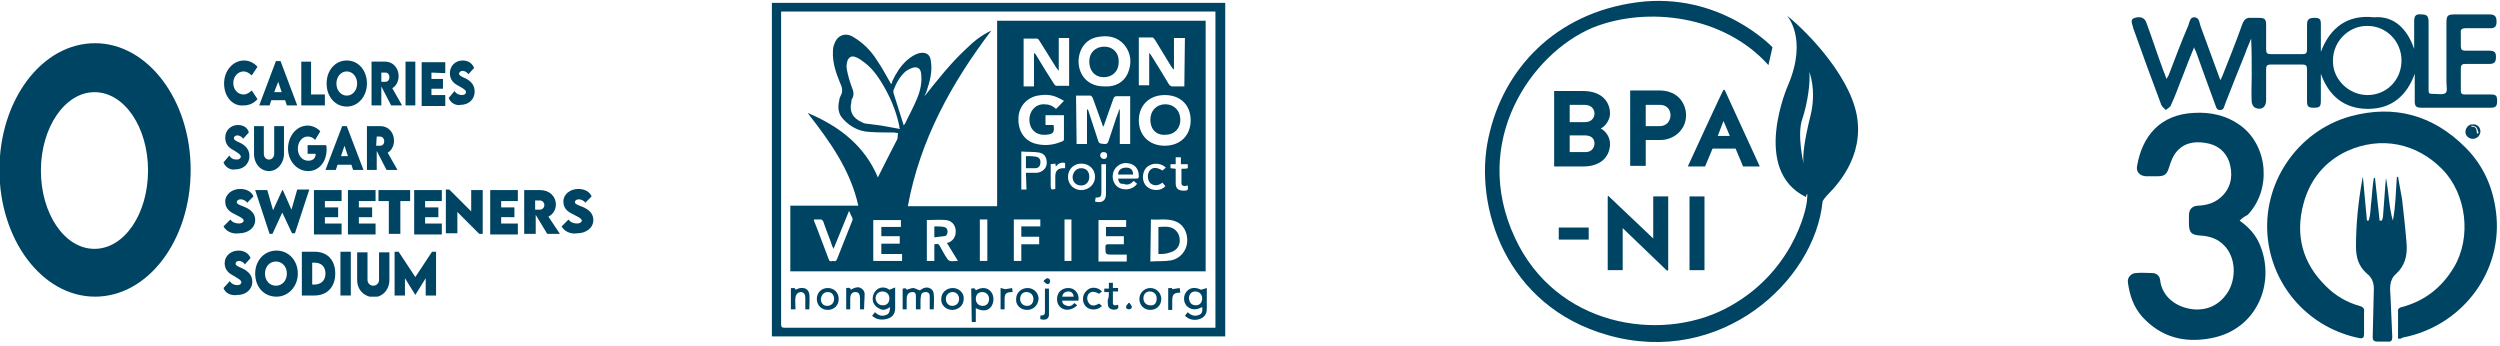 <?xml version="1.0" encoding="utf-8"?>
<!-- Generator: Adobe Illustrator 28.1.0, SVG Export Plug-In . SVG Version: 6.00 Build 0)  -->
<svg version="1.1" id="Layer_1" xmlns="http://www.w3.org/2000/svg" xmlns:xlink="http://www.w3.org/1999/xlink" x="0px" y="0px"
	 viewBox="0 0 434 60" style="enable-background:new 0 0 434 60;" xml:space="preserve">
<style type="text/css">
	.st0{clip-path:url(#SVGID_00000152971182691077720520000008189402126573738428_);}
	.st1{fill:#004464;}
	.st2{clip-path:url(#SVGID_00000019663917024483001470000005381643726592984244_);}
	.st3{clip-path:url(#SVGID_00000161592782827686759220000012493101521161035140_);}
	.st4{clip-path:url(#SVGID_00000165202144526265288630000006083498767035296672_);}
	.st5{clip-path:url(#SVGID_00000080204963013689385370000013558615153672392628_);}
	.st6{clip-path:url(#SVGID_00000132788848153237511130000011821120491598407559_);}
	.st7{clip-path:url(#SVGID_00000015342206103635625670000001744239436170899127_);}
	.st8{clip-path:url(#SVGID_00000067945698006979428430000008732084907182297271_);}
	.st9{clip-path:url(#SVGID_00000121246220923666486120000005319230455417783741_);}
	.st10{clip-path:url(#SVGID_00000131354614900548056960000001764782480053117090_);}
	.st11{clip-path:url(#SVGID_00000109016085520494147070000002041024422475574662_);}
	.st12{clip-path:url(#SVGID_00000035497374873019371180000017403156857989247677_);}
	.st13{clip-path:url(#SVGID_00000111182746833067061890000000027155477327136936_);}
	.st14{clip-path:url(#SVGID_00000070098781522736896770000004933876158405285015_);}
	.st15{clip-path:url(#SVGID_00000065767305714996532830000007786616171237432974_);}
	.st16{clip-path:url(#SVGID_00000150815339416079767310000008362440391542723755_);}
	.st17{clip-path:url(#SVGID_00000116921355436940738860000013006707141501190529_);}
	.st18{clip-path:url(#SVGID_00000067918776925144154580000005415463952167718793_);}
	.st19{clip-path:url(#SVGID_00000113319568975434624310000016604452572615207357_);}
	.st20{clip-path:url(#SVGID_00000110464428292291710880000017662772939209016222_);}
	.st21{clip-path:url(#SVGID_00000068667712917223249660000016724147629193589931_);}
	.st22{clip-path:url(#SVGID_00000017516838376809233520000004439520409859117973_);}
	.st23{clip-path:url(#SVGID_00000183240107631846353250000009101417129703893932_);}
	.st24{clip-path:url(#SVGID_00000148649975944460364560000014296864367102903190_);}
	.st25{clip-path:url(#SVGID_00000005226922139173317320000010131642400854816446_);}
	.st26{clip-path:url(#SVGID_00000078751739580527655070000003951104693124985985_);}
	.st27{clip-path:url(#SVGID_00000039106925016695310650000017986706348415027095_);}
	.st28{clip-path:url(#SVGID_00000135650006811457704600000012874143440087963536_);}
	.st29{clip-path:url(#SVGID_00000115514057197718756800000015582634078868267661_);}
	.st30{clip-path:url(#SVGID_00000013893303284143377020000014164109578042288024_);}
	.st31{clip-path:url(#SVGID_00000111170270962662260080000016260148543180049309_);}
	.st32{clip-path:url(#SVGID_00000116194096555887391360000001081818388841490354_);}
	.st33{clip-path:url(#SVGID_00000083801696735991685560000011576069239775076997_);}
	.st34{clip-path:url(#SVGID_00000132051105419069262880000007611757727748483976_);}
	.st35{clip-path:url(#SVGID_00000146489555025216177840000007521856962936236168_);}
	.st36{clip-path:url(#SVGID_00000080208152046323244850000014174930484234213803_);}
	.st37{clip-path:url(#SVGID_00000003824422014870460960000018308841962293630876_);}
	.st38{clip-path:url(#SVGID_00000092442217711119944880000006571713689457629357_);}
	.st39{clip-path:url(#SVGID_00000000217966789901294650000016202358129074089888_);}
	.st40{clip-path:url(#SVGID_00000077292736955141056700000015895658295934399383_);}
	.st41{clip-path:url(#SVGID_00000074415216448086841250000014624422319848458629_);}
	.st42{clip-path:url(#SVGID_00000116931455094815414320000010639912169005120662_);}
	.st43{clip-path:url(#SVGID_00000183224706814127762490000018386023179483065787_);}
	.st44{clip-path:url(#SVGID_00000135658555227089463980000005632293857465557424_);}
	.st45{clip-path:url(#SVGID_00000010300528767794200160000011912000347777350837_);}
	.st46{clip-path:url(#SVGID_00000033368032710556676260000006809161279859336857_);}
	.st47{clip-path:url(#SVGID_00000137129147032457963720000000765038776257777851_);}
	.st48{clip-path:url(#SVGID_00000143579583422378822520000018312166778533981860_);}
	.st49{clip-path:url(#SVGID_00000072265920539141907490000011605284317101248182_);}
	.st50{clip-path:url(#SVGID_00000043436590540212272340000002056361664128287126_);}
	.st51{clip-path:url(#SVGID_00000119817458300384366240000005243294454315532960_);}
	.st52{clip-path:url(#SVGID_00000097484191002822291280000008867105292166197437_);}
	.st53{clip-path:url(#SVGID_00000114758070530847096720000014513009317421987221_);}
	.st54{clip-path:url(#SVGID_00000122709549215881159570000005102223060963181484_);}
	.st55{clip-path:url(#SVGID_00000096040152382146714400000017055686596697561999_);}
	.st56{clip-path:url(#SVGID_00000065039737532151394970000016706534436440721583_);}
	.st57{clip-path:url(#SVGID_00000074422135335360791690000002726891404409243837_);}
	.st58{clip-path:url(#SVGID_00000085956079258902495580000012386862182686723261_);}
	.st59{clip-path:url(#SVGID_00000043433003785678614930000014193028006489549757_);}
	.st60{clip-path:url(#SVGID_00000083054901818519562600000005856384474535599515_);}
	.st61{clip-path:url(#SVGID_00000129885616776217162920000010618793394321858441_);}
	.st62{clip-path:url(#SVGID_00000126285130160342653170000014045428706139857570_);}
	.st63{fill-rule:evenodd;clip-rule:evenodd;fill:#004464;}
</style>
<g>
	<g>
		<g>
			<g>
				<defs>
					<rect id="SVGID_1_" x="134" y="0.5" width="78.7" height="57.9"/>
				</defs>
				<clipPath id="SVGID_00000044860589021390239310000008755735410402154116_">
					<use xlink:href="#SVGID_1_"  style="overflow:visible;"/>
				</clipPath>
				<g style="clip-path:url(#SVGID_00000044860589021390239310000008755735410402154116_);">
					<path class="st1" d="M211,2v54.9c-0.2,0-0.3,0-0.5,0c-24.8,0-49.5,0-74.3,0c-0.4,0-0.6-0.1-0.6-0.6c0-17.9,0-35.9,0-53.8V2H211
						z M212.7,0.5H134v57.9h78.7V0.5z"/>
				</g>
			</g>
		</g>
		<g>
			<g>
				<defs>
					<rect id="SVGID_00000103954131289068158610000008405719987033324461_" x="134" y="0.5" width="78.7" height="57.9"/>
				</defs>
				<clipPath id="SVGID_00000043456559038908694920000015107057538508029581_">
					<use xlink:href="#SVGID_00000103954131289068158610000008405719987033324461_"  style="overflow:visible;"/>
				</clipPath>
				<g style="clip-path:url(#SVGID_00000043456559038908694920000015107057538508029581_);">
					<path class="st1" d="M182.4,28.5v3.7c0,0.7,0.1,0.8,0.8,0.6v-0.1c0-0.7,0-1.4,0-2.1c0-1,0.5-1.4,1.4-1.4h0.3v-0.9
						c-0.7-0.2-1.2,0.1-1.6,0.6l-0.1-0.5L182.4,28.5L182.4,28.5z M191.2,28.5v0.6c0,1.4,0,2.8,0,4.2c0,0.8-0.1,1-1,1l-0.1,0.7
						c1.3,0.3,1.9-0.2,1.9-1.4c0-1.6,0-3.2,0-4.8c0-0.1,0-0.2,0-0.3H191.2z M203.2,29.2l0.9,0.1c0,0.8,0,1.7,0,2.5
						c0,0.9,0.4,1.3,1.4,1.3c0.7,0,0.8-0.1,0.7-0.9c-0.2,0-0.4,0.1-0.5,0.1c-0.3,0-0.6-0.1-0.6-0.5c0-0.8,0-1.7,0-2.5
						c0.4,0,0.8,0,1.1-0.1v-0.7H205v-1.2h-0.9v1.2h-0.9L203.2,29.2L203.2,29.2z M199,29.1c-0.8,0.9-0.8,2.5,0.1,3.3
						c0.9,0.8,2.5,0.8,3.2-0.1l-0.5-0.6c-0.8,0.6-1.5,0.6-2.1,0.1c-0.5-0.5-0.6-1.6-0.1-2.2s1.2-0.6,2.2,0l0.6-0.5
						C201.5,28.2,199.9,28.2,199,29.1z M186,38.1h-1.2v7.2h1.2V38.1z M170.1,45.3h1.3v-7.2h-1.3V45.3z M185.4,30.7
						c0,1.3,1,2.3,2.3,2.3s2.4-1,2.4-2.3s-1-2.3-2.4-2.3C186.4,28.4,185.4,29.4,185.4,30.7L185.4,30.7z M194.1,31h0.6
						c0.9,0,1.7,0,2.6,0c0.3,0,0.4-0.1,0.4-0.4c0-1.5-0.9-2.3-2.4-2.3c-1,0.1-1.9,0.8-2.1,1.9c-0.2,1.1,0.4,2.2,1.3,2.5
						c1,0.4,2.3,0.1,2.9-0.8l-0.6-0.5c-0.5,0.6-1.1,0.8-1.8,0.5C194.5,32,194.2,31.7,194.1,31L194.1,31z M178.1,30c0.4,0,0.7,0,1,0
						s0.6,0,0.9,0c0.9-0.1,1.6-0.7,1.7-1.5c0.1-1-0.3-1.8-1.2-2c-1.1-0.2-2.2-0.1-3.2-0.2v6.6h0.9L178.1,30z M176,38.1v7.2h1.3v-2.9
						h3.1v-1.3h-3.1v-1.8h3.3v-1.2H176z M141.3,38.1c0,0.1,0,0.2,0,0.2c0.9,2.2,1.7,4.5,2.6,6.8c0.1,0.3,0.4,0.3,0.6,0.2
						c0.3,0,0.6,0.2,0.8-0.3c0.9-2.3,1.8-4.5,2.7-6.8c0-0.1,0-0.2,0-0.3c-0.2-0.4-0.4-0.8-0.6-1.3l-2.7,6.6
						c-0.1-0.2-0.1-0.3-0.2-0.4c-0.5-1.5-1.1-2.9-1.6-4.4c-0.1-0.1-0.2-0.3-0.4-0.3C142.1,38.1,141.8,38.1,141.3,38.1L141.3,38.1z
						 M195.2,41H192v-1.6h3.5v-1.2h-4.8v7.2h4.9v-1.2h-2.4c-1.3,0-1.3,0-1.3-1.3c0-0.4,0.1-0.5,0.5-0.5c0.9,0,1.8,0,2.7,0V41H195.2z
						 M151.7,45.3h4.9v-1.2H153v-1.8h3.2V41H153v-1.6h3.4v-1.2h-4.8v7.1H151.7z M166.3,45.3l-1.9-3.1c0.1-0.1,0.2-0.1,0.3-0.1
						c0.9-0.4,1.3-1.2,1.2-2.2c-0.1-0.9-0.7-1.6-1.7-1.7c-1.1-0.1-2.2,0-3.3,0v7.1h1.3v-2.9c0.7-0.1,0.7-0.1,1,0.4
						c0.4,0.7,0.8,1.5,1.3,2.2c0.1,0.1,0.3,0.3,0.4,0.3C165.3,45.4,165.7,45.3,166.3,45.3z M199.7,45.4c1.2-0.1,2.5,0,3.6-0.2
						c1.6-0.3,2.7-1.7,2.8-3.2c0.1-1.7-0.7-3.1-2.1-3.6c-1.4-0.5-2.8-0.2-4.2-0.3L199.7,45.4z M157.1,21.5c0.7-1.5,1.5-2.9,2.1-4.4
						c0.6-1.4,0.9-2.9,0.7-4.4c-0.1-0.7-0.5-1.1-1.2-1c-0.5,0.1-1.1,0.4-1.5,0.7c-1,0.9-1.6,2-2.1,3.3c0,0.1,0,0.3,0,0.4
						c0.6,1.9,1.2,3.8,1.8,5.7C156.9,21.7,157,21.6,157.1,21.5L157.1,21.5z M184.7,17.5c-0.5-0.3-0.9-0.5-1.4-0.7
						c-1-0.4-2.1-0.4-3.2-0.2c-1.9,0.4-3.2,1.9-3.3,3.8c-0.1,2.2,0.9,3.9,2.8,4.5c1.7,0.5,3.3,0.3,4.9-0.4c0.1,0,0.2-0.2,0.2-0.3
						c0-1.4,0-2.8,0-4.2h-3.2v1.7h1.4c0.2,1.4-0.1,1.6-1.4,1.7c-0.1,0-0.2,0-0.3,0c-1.5,0-2.5-1.1-2.5-2.6s1-2.7,2.5-2.7
						c0.8,0,1.5,0.2,2.1,0.8C183.3,19,184.7,17.5,184.7,17.5z M195.8,12.7c0.7-1.7,0.6-3.4-0.6-4.9c-1.2-1.4-2.8-1.7-4.5-1.4
						c-1.4,0.2-2.5,1-3.1,2.4c-1.1,2.7,0.3,6.3,4.2,6.2C193.6,15.1,195.1,14.3,195.8,12.7L195.8,12.7z M202.2,16.5
						c-2.7,0-4.5,1.8-4.5,4.4s1.8,4.4,4.5,4.4s4.5-1.8,4.5-4.4C206.7,18.2,204.9,16.5,202.2,16.5L202.2,16.5z M179.5,9.2L179.5,9.2
						c0.2,0.1,0.3,0.2,0.4,0.4c1,1.7,2,3.3,3.1,5c0.1,0.1,0.2,0.3,0.4,0.3c0.7,0,1.5,0,2.2,0V6.6h-1.8v5.7c-0.2-0.3-0.3-0.4-0.4-0.5
						c-1-1.6-2-3.2-3-4.8c-0.1-0.1-0.2-0.3-0.4-0.3c-0.8,0-1.6,0-2.3,0V15h1.8V9.2z M205.7,6.6h-1.9v5.5c-0.2-0.2-0.4-0.4-0.5-0.6
						c-0.9-1.5-1.9-3.1-2.8-4.6c-0.1-0.1-0.2-0.3-0.4-0.4c-0.8,0-1.6,0-2.4,0v8.3h1.8V9.2c0.2,0.2,0.3,0.3,0.4,0.5
						c1,1.6,2,3.2,3,4.9c0.1,0.2,0.3,0.3,0.5,0.4c0.7,0,1.4,0,2.2,0L205.7,6.6z M186.9,25h1.8v-6.1c0.1,0.1,0.1,0.2,0.2,0.2l1.6,4.9
						c0.3,1,0.3,0.9,1.3,1c0.3,0,0.5-0.1,0.6-0.4c0.4-1.2,0.8-2.4,1.2-3.6c0.2-0.7,0.5-1.3,0.7-2h0.1v6h1.8v-8.3c-0.8,0-1.6,0-2.3,0
						c-0.3,0-0.5,0.1-0.6,0.4c-0.5,1.5-1.1,3-1.6,4.5c0,0.1-0.1,0.2-0.2,0.4c-0.1-0.2-0.1-0.2-0.1-0.3c-0.6-1.6-1.1-3.1-1.7-4.7
						c-0.1-0.1-0.2-0.4-0.4-0.4c-0.8,0-1.6,0-2.5,0L186.9,25z M156.1,21.8c-0.6-2.8-1.7-5.3-3.2-7.7c-0.8-1.3-1.7-2.4-2.9-3.3
						c-0.4-0.3-0.9-0.7-1.5-0.9c-0.7-0.3-1.2,0.1-1.4,0.7c-0.1,0.4-0.2,0.9-0.1,1.4c0.2,1.1,0.5,2.1,0.9,3.2c0.3,0.7,0.4,1.3,0,2
						c-0.1,0.1-0.1,0.3-0.1,0.5c-0.4,1.6,0.2,2.8,1.8,3.5c0.3,0.2,0.7,0.3,1.1,0.3c0.8,0.1,1.5,0.2,2.3,0.3c1.1,0.2,2.2,0.4,3.3,0.6
						C156.1,22.3,156.1,22,156.1,21.8L156.1,21.8z M191.6,27.6c0.4,0,0.6-0.2,0.6-0.6s-0.2-0.6-0.6-0.6c-0.4,0-0.6,0.2-0.6,0.6
						C191,27.3,191.2,27.5,191.6,27.6 M152.4,30.8c1.1-2.2,2.2-4.4,3.3-6.5c0.2-0.3,0.1-0.8,0.2-1.2c-0.3,0-0.5-0.1-0.8-0.1
						c-1.4,0-2.8,0-4.2-0.1c-1.8-0.1-3.3-0.9-4.5-2.2c-0.9-0.9-1-2.1-0.7-3.3c0-0.2,0.1-0.5,0.2-0.7c0.5-0.8,0.3-1.6-0.1-2.4
						c-0.7-1.7-1.3-3.5-1.2-5.4c0-0.5,0.1-1,0.3-1.4c0.5-1.4,1.9-1.9,3.2-1.1c1.7,1,3.1,2.4,4.1,4c0.9,1.3,1.7,2.8,2.5,4.2
						c0.1-0.1,0.2-0.3,0.2-0.5c0.6-1.3,1.4-2.6,2.5-3.6c0.7-0.6,1.4-1.1,2.3-1.3c1.1-0.2,1.8,0.3,1.9,1.4c0.3,1.9-0.2,3.6-0.8,5.4
						c-0.1,0.2-0.2,0.4-0.3,0.7c1.2-1.5,2.3-2.9,3.5-4.3s2.4-2.7,3.7-3.9c1.3-1.3,2.7-2.4,4.4-3.2c-6.9,9.1-12.4,19-14.5,30.5h15.5
						V3.6h36.2v43.5h-72.1V35.7H149c-1.4-6.3-5-11.2-8.8-16.1C145.7,21.9,150.1,25.3,152.4,30.8"/>
				</g>
			</g>
		</g>
		<g>
			<g>
				<defs>
					<rect id="SVGID_00000122696270381965053930000017951820010222545069_" x="134" y="0.5" width="78.7" height="57.9"/>
				</defs>
				<clipPath id="SVGID_00000034071311569501633560000004576319353517478056_">
					<use xlink:href="#SVGID_00000122696270381965053930000017951820010222545069_"  style="overflow:visible;"/>
				</clipPath>
				<g style="clip-path:url(#SVGID_00000034071311569501633560000004576319353517478056_);">
					<path class="st1" d="M207.6,53c0.7,0,1.1-0.5,1.1-1.2s-0.5-1.2-1.2-1.2s-1.1,0.5-1.1,1.2C206.5,52.6,206.9,53,207.6,53
						 M208.7,53.3c-1.1,0.6-2,0.5-2.7-0.2c-0.6-0.7-0.6-1.8,0-2.5s1.5-0.8,2.5-0.3l1-0.3v1.8c0,0.6,0,1.2,0,1.8
						c0,1.1-0.6,1.7-1.7,1.9c-0.8,0.1-1.5-0.1-2.1-0.7l0.5-0.6c0.6,0.6,1.3,0.8,2.1,0.4C208.7,54.4,208.8,53.9,208.7,53.3"/>
				</g>
			</g>
		</g>
		<g>
			<g>
				<defs>
					<rect id="SVGID_00000084490783329024077120000012909742104273769122_" x="134" y="0.5" width="78.7" height="57.9"/>
				</defs>
				<clipPath id="SVGID_00000147943156579721257810000010373662289357140874_">
					<use xlink:href="#SVGID_00000084490783329024077120000012909742104273769122_"  style="overflow:visible;"/>
				</clipPath>
				<g style="clip-path:url(#SVGID_00000147943156579721257810000010373662289357140874_);">
					<path class="st1" d="M153.3,53c0.7,0,1.1-0.5,1.1-1.2s-0.5-1.2-1.2-1.2s-1.2,0.5-1.2,1.2C152.1,52.6,152.6,53,153.3,53
						 M151.4,54.8l0.5-0.6c0.6,0.6,1.3,0.8,2.1,0.4c0.4-0.2,0.5-0.7,0.5-1.3c-0.5,0.4-1.1,0.6-1.6,0.4c-0.4-0.2-0.8-0.4-1-0.7
						c-0.6-0.7-0.5-1.8,0.1-2.5s1.6-0.8,2.4-0.2l1-0.4v1.2c0,0.8,0,1.6,0,2.4c0,1.1-0.6,1.7-1.6,1.9C152.8,55.6,152,55.4,151.4,54.8
						"/>
				</g>
			</g>
		</g>
		<g>
			<g>
				<defs>
					<rect id="SVGID_00000146474948172137720970000009073100912283547531_" x="134" y="0.5" width="78.7" height="57.9"/>
				</defs>
				<clipPath id="SVGID_00000117669180625115316060000001214134881491598526_">
					<use xlink:href="#SVGID_00000146474948172137720970000009073100912283547531_"  style="overflow:visible;"/>
				</clipPath>
				<g style="clip-path:url(#SVGID_00000117669180625115316060000001214134881491598526_);">
					<path class="st1" d="M157.4,53.7h-0.7v-3.6c0.3,0,0.6-0.2,0.7,0.2c0.4-0.1,0.8-0.3,1.1-0.3c0.4,0,0.7,0.3,1.2,0.4
						c0.2-0.1,0.4-0.3,0.7-0.4c0.8-0.3,1.7,0.2,1.7,1.1c0.1,0.8,0,1.7,0,2.6h-0.7c0-0.5,0-0.9,0-1.4c0-0.3,0-0.6,0-0.9
						c0-0.4-0.2-0.7-0.7-0.7c-0.4,0-0.8,0.2-0.8,0.6c-0.1,0.4-0.1,0.8-0.1,1.2s0,0.8,0,1.2H159c0-0.4,0-0.7,0-1.1c0-0.4,0-0.8,0-1.2
						s-0.1-0.7-0.6-0.7c-0.4,0-0.8,0.2-0.9,0.6c-0.1,0.2-0.1,0.4-0.1,0.7C157.4,52.5,157.4,53.1,157.4,53.7"/>
				</g>
			</g>
		</g>
		<g>
			<g>
				<defs>
					<rect id="SVGID_00000005981461159099227700000017152294163602553232_" x="134" y="0.5" width="78.7" height="57.9"/>
				</defs>
				<clipPath id="SVGID_00000102522273266099472660000008867862885684373425_">
					<use xlink:href="#SVGID_00000005981461159099227700000017152294163602553232_"  style="overflow:visible;"/>
				</clipPath>
				<g style="clip-path:url(#SVGID_00000102522273266099472660000008867862885684373425_);">
					<path class="st1" d="M168.6,50.1c0.6-0.1,0.6-0.1,0.8,0.3c1-0.6,2-0.5,2.6,0.2s0.6,1.8,0.1,2.6c-0.6,0.8-1.5,0.9-2.7,0.3v2.4
						h-0.7L168.6,50.1z M169.4,51.9c0,0.7,0.5,1.2,1.2,1.2s1.1-0.5,1.1-1.2s-0.5-1.2-1.2-1.2S169.4,51.2,169.4,51.9"/>
				</g>
			</g>
		</g>
		<g>
			<g>
				<defs>
					<rect id="SVGID_00000062897054463223323460000012067795390553756863_" x="134" y="0.5" width="78.7" height="57.9"/>
				</defs>
				<clipPath id="SVGID_00000076604787442815617920000001843848067205347510_">
					<use xlink:href="#SVGID_00000062897054463223323460000012067795390553756863_"  style="overflow:visible;"/>
				</clipPath>
				<g style="clip-path:url(#SVGID_00000076604787442815617920000001843848067205347510_);">
					<path class="st1" d="M186.4,51.5c-0.1-0.6-0.4-0.9-0.9-0.9c-0.6,0-1,0.3-1.1,0.9H186.4z M187,53c-0.8,0.8-1.9,1-2.7,0.5
						s-1-1.6-0.6-2.5c0.4-0.8,1.4-1.2,2.4-0.9c0.8,0.3,1.3,1.2,1.1,2.1h-2.8c0,0.5,0.3,0.7,0.6,0.8c0.6,0.3,1.1,0.1,1.5-0.4L187,53"
						/>
				</g>
			</g>
		</g>
		<g>
			<g>
				<defs>
					<rect id="SVGID_00000107571974330649966040000011268785076339735721_" x="134" y="0.5" width="78.7" height="57.9"/>
				</defs>
				<clipPath id="SVGID_00000182514208207988473030000017892288755362325391_">
					<use xlink:href="#SVGID_00000107571974330649966040000011268785076339735721_"  style="overflow:visible;"/>
				</clipPath>
				<g style="clip-path:url(#SVGID_00000182514208207988473030000017892288755362325391_);">
					<path class="st1" d="M200.8,51.8c0-0.7-0.5-1.2-1.2-1.2s-1.1,0.5-1.1,1.2s0.5,1.2,1.2,1.2C200.4,53.1,200.8,52.6,200.8,51.8
						 M199.7,53.8c-1.1,0-1.9-0.8-1.9-1.9c0-1.1,0.9-1.9,1.9-1.9l0,0c1.1,0,1.9,0.9,1.9,1.9l0,0C201.6,53,200.8,53.8,199.7,53.8"/>
				</g>
			</g>
		</g>
		<g>
			<g>
				<defs>
					<rect id="SVGID_00000067957095773922099490000006436999083339181494_" x="134" y="0.5" width="78.7" height="57.9"/>
				</defs>
				<clipPath id="SVGID_00000048476442591179886750000013435859617556274579_">
					<use xlink:href="#SVGID_00000067957095773922099490000006436999083339181494_"  style="overflow:visible;"/>
				</clipPath>
				<g style="clip-path:url(#SVGID_00000048476442591179886750000013435859617556274579_);">
					<path class="st1" d="M178.3,53.1c0.7,0,1.1-0.5,1.1-1.2s-0.5-1.2-1.2-1.2s-1.1,0.5-1.1,1.2S177.6,53.1,178.3,53.1 M178.3,53.8
						c-1.1,0-2-0.8-1.9-1.9c0-1.1,0.9-1.9,2-1.9s1.9,0.9,1.9,1.9l0,0C180.2,53,179.4,53.8,178.3,53.8"/>
				</g>
			</g>
		</g>
		<g>
			<g>
				<defs>
					<rect id="SVGID_00000112601018461783549710000017160154662349293487_" x="134" y="0.5" width="78.7" height="57.9"/>
				</defs>
				<clipPath id="SVGID_00000171712022295764987780000009557918976649233571_">
					<use xlink:href="#SVGID_00000112601018461783549710000017160154662349293487_"  style="overflow:visible;"/>
				</clipPath>
				<g style="clip-path:url(#SVGID_00000171712022295764987780000009557918976649233571_);">
					<path class="st1" d="M166.5,51.9c0-0.7-0.5-1.2-1.1-1.2c-0.7,0-1.2,0.5-1.2,1.2s0.5,1.2,1.1,1.2
						C166,53.1,166.5,52.6,166.5,51.9 M165.3,53.8c-1.1,0-2-0.9-1.9-1.9c0-1.1,0.9-1.9,2-1.9s2,0.9,1.9,1.9
						C167.3,53,166.4,53.8,165.3,53.8"/>
				</g>
			</g>
		</g>
		<g>
			<g>
				<defs>
					<rect id="SVGID_00000098220926476224918130000017025378138278352271_" x="134" y="0.5" width="78.7" height="57.9"/>
				</defs>
				<clipPath id="SVGID_00000001659446556274380790000016703849510791141042_">
					<use xlink:href="#SVGID_00000098220926476224918130000017025378138278352271_"  style="overflow:visible;"/>
				</clipPath>
				<g style="clip-path:url(#SVGID_00000001659446556274380790000016703849510791141042_);">
					<path class="st1" d="M144.8,51.9c0-0.7-0.4-1.2-1.1-1.2c-0.7,0-1.1,0.5-1.2,1.2c0,0.7,0.4,1.2,1.1,1.2
						C144.3,53.1,144.8,52.6,144.8,51.9 M143.7,53.8c-1.1,0-1.9-0.8-1.9-1.9c0-1.1,0.8-1.9,1.9-1.9l0,0c1.1,0,1.9,0.8,1.9,1.9l0,0
						C145.6,53,144.8,53.8,143.7,53.8"/>
				</g>
			</g>
		</g>
		<g>
			<g>
				<defs>
					<rect id="SVGID_00000052077512035968324530000014907006348316329108_" x="134" y="0.5" width="78.7" height="57.9"/>
				</defs>
				<clipPath id="SVGID_00000086662462192133728710000014554730727038679461_">
					<use xlink:href="#SVGID_00000052077512035968324530000014907006348316329108_"  style="overflow:visible;"/>
				</clipPath>
				<g style="clip-path:url(#SVGID_00000086662462192133728710000014554730727038679461_);">
					<path class="st1" d="M150,53.7h-0.7v-1.8c0-0.8-0.2-1.2-0.8-1.2s-0.9,0.4-0.9,1.2c0,0.6,0,1.2,0,1.8h-0.7V50
						c0.3,0,0.7-0.2,0.8,0.3c0.5-0.3,1-0.5,1.5-0.4c0.5,0.2,0.8,0.5,0.9,1C150.1,51.9,150,52.8,150,53.7"/>
				</g>
			</g>
		</g>
		<g>
			<g>
				<defs>
					<rect id="SVGID_00000111184065961043750470000001912743213405259176_" x="134" y="0.5" width="78.7" height="57.9"/>
				</defs>
				<clipPath id="SVGID_00000022547928420302740410000012655667860554183565_">
					<use xlink:href="#SVGID_00000111184065961043750470000001912743213405259176_"  style="overflow:visible;"/>
				</clipPath>
				<g style="clip-path:url(#SVGID_00000022547928420302740410000012655667860554183565_);">
					<path class="st1" d="M138.1,53.7h-0.8V50c0.3,0.1,0.7-0.2,0.8,0.3c0.3-0.1,0.6-0.3,0.9-0.3c0.8-0.1,1.4,0.3,1.5,1.1
						s0,1.7,0,2.6h-0.7c0-0.7,0-1.4,0-2s-0.2-0.9-0.7-1c-0.5,0-0.9,0.3-1,0.9S138.1,52.9,138.1,53.7"/>
				</g>
			</g>
		</g>
		<g>
			<g>
				<defs>
					<rect id="SVGID_00000171697051784215302750000014172024902630927770_" x="134" y="0.5" width="78.7" height="57.9"/>
				</defs>
				<clipPath id="SVGID_00000084491584944218051610000007277575966260769468_">
					<use xlink:href="#SVGID_00000171697051784215302750000014172024902630927770_"  style="overflow:visible;"/>
				</clipPath>
				<g style="clip-path:url(#SVGID_00000084491584944218051610000007277575966260769468_);">
					<path class="st1" d="M191.3,50.6l-0.5,0.4c-0.9-0.5-1.4-0.4-1.8,0c-0.4,0.5-0.3,1.3,0.1,1.7c0.4,0.5,1,0.4,1.7,0l0.5,0.4
						c-0.7,0.8-2,0.8-2.7,0.2c-0.8-0.7-0.8-2.1,0-2.8C189.3,49.7,190.6,49.8,191.3,50.6"/>
				</g>
			</g>
		</g>
		<g>
			<g>
				<defs>
					<rect id="SVGID_00000013881856786533524340000008600393232615582108_" x="134" y="0.5" width="78.7" height="57.9"/>
				</defs>
				<clipPath id="SVGID_00000090262563728276861930000008356882349282828172_">
					<use xlink:href="#SVGID_00000013881856786533524340000008600393232615582108_"  style="overflow:visible;"/>
				</clipPath>
				<g style="clip-path:url(#SVGID_00000090262563728276861930000008356882349282828172_);">
					<path class="st1" d="M192.5,50.7h-0.8v-0.6h0.8v-1h0.7V50h0.9v0.6h-0.9c0,0.7,0,1.3,0,2c0,0.4,0.3,0.5,0.9,0.3
						c0,0.3,0.2,0.6-0.3,0.8c-0.6,0.2-1.3-0.1-1.4-0.5c-0.1-0.4-0.1-0.7-0.1-1.1C192.5,51.7,192.5,51.2,192.5,50.7"/>
				</g>
			</g>
		</g>
		<g>
			<g>
				<defs>
					<rect id="SVGID_00000139999066565754202230000014208736589214781338_" x="134" y="0.5" width="78.7" height="57.9"/>
				</defs>
				<clipPath id="SVGID_00000151537950721886139880000002838451784041363597_">
					<use xlink:href="#SVGID_00000139999066565754202230000014208736589214781338_"  style="overflow:visible;"/>
				</clipPath>
				<g style="clip-path:url(#SVGID_00000151537950721886139880000002838451784041363597_);">
					<path class="st1" d="M180.6,55.4v-0.6c0.7-0.1,0.8-0.1,0.8-0.8c0-1.3,0-2.6,0-3.9h0.7c0,0.1,0,0.1,0,0.2c0,1.4,0,2.7,0,4.1
						C182.2,55.3,181.6,55.7,180.6,55.4"/>
				</g>
			</g>
		</g>
		<g>
			<g>
				<defs>
					<rect id="SVGID_00000131354983811152709300000012572033587571452047_" x="134" y="0.5" width="78.7" height="57.9"/>
				</defs>
				<clipPath id="SVGID_00000034778021560602525640000001295240278587081373_">
					<use xlink:href="#SVGID_00000131354983811152709300000012572033587571452047_"  style="overflow:visible;"/>
				</clipPath>
				<g style="clip-path:url(#SVGID_00000034778021560602525640000001295240278587081373_);">
					<path class="st1" d="M174.4,53.7h-0.7V50l0.8,0.2l1.2-0.2l0.1,0.7c-1.2,0-1.4,0.3-1.4,1.3L174.4,53.7"/>
				</g>
			</g>
		</g>
		<g>
			<g>
				<defs>
					<rect id="SVGID_00000157277542714317158910000004946726768254885043_" x="134" y="0.5" width="78.7" height="57.9"/>
				</defs>
				<clipPath id="SVGID_00000119827252894572196770000017477740238470891688_">
					<use xlink:href="#SVGID_00000157277542714317158910000004946726768254885043_"  style="overflow:visible;"/>
				</clipPath>
				<g style="clip-path:url(#SVGID_00000119827252894572196770000017477740238470891688_);">
					<path class="st1" d="M202.8,50c0.3,0.1,0.7-0.2,0.7,0.2l1.3-0.2l0.1,0.8c-1.1,0-1.4,0.3-1.4,1.4v1.6h-0.7L202.8,50L202.8,50z"
						/>
				</g>
			</g>
		</g>
		<g>
			<g>
				<defs>
					<rect id="SVGID_00000013159667816325104940000003576954421442625698_" x="134" y="0.5" width="78.7" height="57.9"/>
				</defs>
				<clipPath id="SVGID_00000133506471533800738610000011226898601897434502_">
					<use xlink:href="#SVGID_00000013159667816325104940000003576954421442625698_"  style="overflow:visible;"/>
				</clipPath>
				<g style="clip-path:url(#SVGID_00000133506471533800738610000011226898601897434502_);">
					<path class="st1" d="M196.1,52.6c0.1,0.2,0.3,0.4,0.4,0.6c0,0.3-0.2,0.5-0.5,0.5s-0.6-0.2-0.5-0.5c0-0.2,0.3-0.4,0.4-0.6H196.1
						"/>
				</g>
			</g>
		</g>
		<g>
			<g>
				<defs>
					<rect id="SVGID_00000106829207025835290000000009386477878321569458_" x="134" y="0.5" width="78.7" height="57.9"/>
				</defs>
				<clipPath id="SVGID_00000018953352445294540600000011536462497163414144_">
					<use xlink:href="#SVGID_00000106829207025835290000000009386477878321569458_"  style="overflow:visible;"/>
				</clipPath>
				<g style="clip-path:url(#SVGID_00000018953352445294540600000011536462497163414144_);">
					<path class="st1" d="M181.2,48.7c0.2-0.1,0.4-0.4,0.6-0.4c0.3,0,0.5,0.2,0.5,0.5s-0.2,0.6-0.5,0.5c-0.2,0-0.4-0.3-0.6-0.4V48.7
						"/>
				</g>
			</g>
		</g>
		<g>
			<g>
				<defs>
					<rect id="SVGID_00000157278601260242223930000013859116711227498931_" x="134" y="0.5" width="78.7" height="57.9"/>
				</defs>
				<clipPath id="SVGID_00000065775590603541481610000006703853174859283856_">
					<use xlink:href="#SVGID_00000157278601260242223930000013859116711227498931_"  style="overflow:visible;"/>
				</clipPath>
				<g style="clip-path:url(#SVGID_00000065775590603541481610000006703853174859283856_);">
					<path class="st1" d="M199.7,20.8c0-1.6,1.1-2.7,2.6-2.7s2.6,1.1,2.6,2.7s-1.1,2.6-2.6,2.6C200.7,23.5,199.7,22.4,199.7,20.8"/>
				</g>
			</g>
		</g>
		<g>
			<g>
				<defs>
					<rect id="SVGID_00000016759471094613434760000012592048202043468451_" x="134" y="0.5" width="78.7" height="57.9"/>
				</defs>
				<clipPath id="SVGID_00000024701508873759480810000010572723279133108146_">
					<use xlink:href="#SVGID_00000016759471094613434760000012592048202043468451_"  style="overflow:visible;"/>
				</clipPath>
				<g style="clip-path:url(#SVGID_00000024701508873759480810000010572723279133108146_);">
					<path class="st1" d="M189.1,10.7c0-1.6,1.1-2.6,2.6-2.6s2.6,1.1,2.5,2.7c0,1.6-1.1,2.6-2.6,2.6S189.1,12.3,189.1,10.7"/>
				</g>
			</g>
		</g>
		<g>
			<g>
				<defs>
					<rect id="SVGID_00000079445089567804256660000013373037912637128066_" x="134" y="0.5" width="78.7" height="57.9"/>
				</defs>
				<clipPath id="SVGID_00000016789001718816369120000015227643555075178914_">
					<use xlink:href="#SVGID_00000079445089567804256660000013373037912637128066_"  style="overflow:visible;"/>
				</clipPath>
				<g style="clip-path:url(#SVGID_00000016789001718816369120000015227643555075178914_);">
					<path class="st1" d="M201.1,44.1v-4.7c0.6,0,1.2-0.1,1.8,0c1.1,0.2,1.8,1,1.9,2.1c0.1,1.1-0.5,2-1.6,2.3
						C202.4,44.1,201.8,44.1,201.1,44.1"/>
				</g>
			</g>
		</g>
		<g>
			<g>
				<defs>
					<rect id="SVGID_00000146459038212541492660000003997825118387588509_" x="134" y="0.5" width="78.7" height="57.9"/>
				</defs>
				<clipPath id="SVGID_00000087404699283232934650000013947031007558364331_">
					<use xlink:href="#SVGID_00000146459038212541492660000003997825118387588509_"  style="overflow:visible;"/>
				</clipPath>
				<g style="clip-path:url(#SVGID_00000087404699283232934650000013947031007558364331_);">
					<path class="st1" d="M162.2,41.2v-1.9c0.6,0,1.1,0,1.7,0.1c0.4,0.1,0.6,0.4,0.6,0.8c0,0.4-0.2,0.8-0.6,0.8
						C163.3,41.1,162.8,41.1,162.2,41.2"/>
				</g>
			</g>
		</g>
		<g>
			<g>
				<defs>
					<rect id="SVGID_00000039834440394759162400000018068796264373717384_" x="134" y="0.5" width="78.7" height="57.9"/>
				</defs>
				<clipPath id="SVGID_00000109015856035230702050000010655375958499079047_">
					<use xlink:href="#SVGID_00000039834440394759162400000018068796264373717384_"  style="overflow:visible;"/>
				</clipPath>
				<g style="clip-path:url(#SVGID_00000109015856035230702050000010655375958499079047_);">
					<path class="st1" d="M178.1,27.1c0.6,0,1.2,0,1.7,0.1c0.6,0.1,0.9,0.5,0.8,1.1c0,0.5-0.3,0.9-0.9,0.9c-0.5,0-1,0-1.6,0V27.1z"
						/>
				</g>
			</g>
		</g>
		<g>
			<g>
				<defs>
					<rect id="SVGID_00000129169723379623670660000008457009831640123273_" x="134" y="0.5" width="78.7" height="57.9"/>
				</defs>
				<clipPath id="SVGID_00000008121735845675144920000007569185056336633772_">
					<use xlink:href="#SVGID_00000129169723379623670660000008457009831640123273_"  style="overflow:visible;"/>
				</clipPath>
				<g style="clip-path:url(#SVGID_00000008121735845675144920000007569185056336633772_);">
					<path class="st1" d="M196.7,30.3h-2.6c0-0.8,0.6-1.2,1.4-1.2C196.3,29.1,196.7,29.5,196.7,30.3"/>
				</g>
			</g>
		</g>
		<g>
			<g>
				<defs>
					<rect id="SVGID_00000116213871696523258980000016643055777498744995_" x="134" y="0.5" width="78.7" height="57.9"/>
				</defs>
				<clipPath id="SVGID_00000161621103102487246590000001976515894988911037_">
					<use xlink:href="#SVGID_00000116213871696523258980000016643055777498744995_"  style="overflow:visible;"/>
				</clipPath>
				<g style="clip-path:url(#SVGID_00000161621103102487246590000001976515894988911037_);">
					<path class="st1" d="M187.7,29.2c0.9,0,1.4,0.6,1.4,1.5s-0.6,1.5-1.4,1.5c-0.9,0-1.5-0.6-1.5-1.5
						C186.3,29.8,186.9,29.2,187.7,29.2"/>
				</g>
			</g>
		</g>
	</g>
</g>
<g>
	<g>
		<g>
			<g>
				<defs>
					<rect id="SVGID_00000066475053400261306510000009298287168005615019_" x="-0.1" y="7.5" width="97.9" height="44"/>
				</defs>
				<clipPath id="SVGID_00000119098131977477403680000010765054357510286502_">
					<use xlink:href="#SVGID_00000066475053400261306510000009298287168005615019_"  style="overflow:visible;"/>
				</clipPath>
				<g style="clip-path:url(#SVGID_00000119098131977477403680000010765054357510286502_);">
					<path class="st1" d="M38.9,14.5c0-2.2,1.5-4,3.5-4c0.8,0,1.7,0.4,2.3,1.1l-1,1.5c-0.4-0.4-0.9-0.7-1.4-0.7c-1,0-1.8,0.9-1.8,2
						c0,1.2,0.8,2,1.8,2c0.5,0,1-0.3,1.4-0.7l1,1.5c-0.6,0.7-1.4,1.1-2.4,1.1C40.5,18.5,38.9,16.9,38.9,14.5"/>
				</g>
			</g>
		</g>
		<g>
			<g>
				<defs>
					<rect id="SVGID_00000106147199802718660300000009149746385259366590_" x="-0.1" y="7.5" width="97.9" height="44"/>
				</defs>
				<clipPath id="SVGID_00000137090807500246809020000009768626644189466761_">
					<use xlink:href="#SVGID_00000106147199802718660300000009149746385259366590_"  style="overflow:visible;"/>
				</clipPath>
				<g style="clip-path:url(#SVGID_00000137090807500246809020000009768626644189466761_);">
					<path class="st1" d="M47.6,16l0.7-1.8l0.6,1.8H47.6z M49.8,18.3h1.8l-2.9-7.7h-0.8L45,18.3h1.8l0.3-0.9h2.4L49.8,18.3z"/>
				</g>
			</g>
		</g>
		<g>
			<g>
				<defs>
					<rect id="SVGID_00000106148884296683889620000004404231951867284646_" x="-0.1" y="7.5" width="97.9" height="44"/>
				</defs>
				<clipPath id="SVGID_00000110440907766788928910000001022263263919908276_">
					<use xlink:href="#SVGID_00000106148884296683889620000004404231951867284646_"  style="overflow:visible;"/>
				</clipPath>
				<g style="clip-path:url(#SVGID_00000110440907766788928910000001022263263919908276_);">
					<path class="st1" d="M56.4,16.4v1.9h-4.1v-7.6H54v5.7C54,16.4,56.4,16.4,56.4,16.4z"/>
				</g>
			</g>
		</g>
		<g>
			<g>
				<defs>
					<rect id="SVGID_00000152977890651151778640000000723536184467421616_" x="-0.1" y="7.5" width="97.9" height="44"/>
				</defs>
				<clipPath id="SVGID_00000139289396959723964440000015502428920253966728_">
					<use xlink:href="#SVGID_00000152977890651151778640000000723536184467421616_"  style="overflow:visible;"/>
				</clipPath>
				<g style="clip-path:url(#SVGID_00000139289396959723964440000015502428920253966728_);">
					<path class="st1" d="M62,14.5c0-1.2-0.8-2.1-1.8-2.1s-1.8,0.9-1.8,2.1s0.8,2.1,1.8,2.1S62,15.7,62,14.5 M56.7,14.5
						c0-2.3,1.5-4,3.5-4s3.5,1.7,3.5,4c0,2.2-1.5,4-3.5,4S56.7,16.8,56.7,14.5"/>
				</g>
			</g>
		</g>
		<g>
			<g>
				<defs>
					<rect id="SVGID_00000003806396136734540090000018198440920462006447_" x="-0.1" y="7.5" width="97.9" height="44"/>
				</defs>
				<clipPath id="SVGID_00000065074807457131336470000009718779863603411097_">
					<use xlink:href="#SVGID_00000003806396136734540090000018198440920462006447_"  style="overflow:visible;"/>
				</clipPath>
				<g style="clip-path:url(#SVGID_00000065074807457131336470000009718779863603411097_);">
					<path class="st1" d="M66.2,12.6h0.7c0.4,0,0.7,0.3,0.7,0.8s-0.3,0.8-0.7,0.8h-0.7V12.6z M69.8,18.3l-1.7-3
						c0.6-0.3,1.1-1.1,1.1-2.1c0-1.4-1-2.5-2.3-2.5h-2.4v7.6h1.7V15l1.7,3.3H69.8z"/>
				</g>
			</g>
		</g>
		<g>
			<g>
				<defs>
					<rect id="SVGID_00000053512632399586309840000000424758739736279721_" x="-0.1" y="7.5" width="97.9" height="44"/>
				</defs>
				<clipPath id="SVGID_00000075841668061857636640000011195916606557247142_">
					<use xlink:href="#SVGID_00000053512632399586309840000000424758739736279721_"  style="overflow:visible;"/>
				</clipPath>
				<g style="clip-path:url(#SVGID_00000075841668061857636640000011195916606557247142_);">
					<path class="st1" d="M70.4,18.3v-7.6h1.7v7.6H70.4z"/>
				</g>
			</g>
		</g>
		<g>
			<g>
				<defs>
					<rect id="SVGID_00000121979443478524717950000011548735912805965452_" x="-0.1" y="7.5" width="97.9" height="44"/>
				</defs>
				<clipPath id="SVGID_00000085215939834931333020000017768459974533410972_">
					<use xlink:href="#SVGID_00000121979443478524717950000011548735912805965452_"  style="overflow:visible;"/>
				</clipPath>
				<g style="clip-path:url(#SVGID_00000085215939834931333020000017768459974533410972_);">
					<path class="st1" d="M74.9,12.6v1.1h2v1.7h-2v1.1h2.4v1.9h-4.1v-7.6h4.1v1.9L74.9,12.6L74.9,12.6z"/>
				</g>
			</g>
		</g>
		<g>
			<g>
				<defs>
					<rect id="SVGID_00000020394904909314489490000009963937528427435185_" x="-0.1" y="7.5" width="97.9" height="44"/>
				</defs>
				<clipPath id="SVGID_00000107551201824633218010000003420321078197667991_">
					<use xlink:href="#SVGID_00000020394904909314489490000009963937528427435185_"  style="overflow:visible;"/>
				</clipPath>
				<g style="clip-path:url(#SVGID_00000107551201824633218010000003420321078197667991_);">
					<path class="st1" d="M77.9,17l1-1.2c0.3,0.5,0.8,0.7,1.3,0.7c0.4,0,0.7-0.2,0.7-0.5c0-0.4-0.6-0.7-1.3-1.1
						c-0.8-0.4-1.5-1-1.5-2.2c0-1.3,1-2.2,2.2-2.2c1,0,1.7,0.5,2,1.3l-1,1.1c-0.2-0.4-0.7-0.6-1-0.6s-0.6,0.2-0.6,0.5
						s0.4,0.5,1.1,0.8c1,0.5,1.6,1.2,1.6,2.3c0,1.4-1.1,2.3-2.4,2.3C79.2,18.4,78.2,17.9,77.9,17"/>
				</g>
			</g>
		</g>
		<g>
			<g>
				<defs>
					<rect id="SVGID_00000071523376695418305190000014852891174232529048_" x="-0.1" y="7.5" width="97.9" height="44"/>
				</defs>
				<clipPath id="SVGID_00000096768266988094460580000008350560878425919628_">
					<use xlink:href="#SVGID_00000071523376695418305190000014852891174232529048_"  style="overflow:visible;"/>
				</clipPath>
				<g style="clip-path:url(#SVGID_00000096768266988094460580000008350560878425919628_);">
					<path class="st1" d="M38.8,28.2l1-1.2c0.3,0.5,0.7,0.7,1.3,0.7c0.4,0,0.7-0.2,0.7-0.5c0-0.4-0.6-0.7-1.2-1.1
						c-0.8-0.4-1.5-1-1.5-2.2c0-1.3,1-2.2,2.2-2.2c1,0,1.7,0.5,1.9,1.3l-1,1.1c-0.2-0.4-0.7-0.6-1-0.6s-0.6,0.2-0.6,0.5
						s0.4,0.5,1.1,0.8c1,0.5,1.6,1.2,1.6,2.3c0,1.4-1.1,2.3-2.4,2.3C40,29.6,39.1,29,38.8,28.2"/>
				</g>
			</g>
		</g>
		<g>
			<g>
				<defs>
					<rect id="SVGID_00000093175187376140032420000005368266825996616861_" x="-0.1" y="7.5" width="97.9" height="44"/>
				</defs>
				<clipPath id="SVGID_00000042721399410203517710000018195767429961165202_">
					<use xlink:href="#SVGID_00000093175187376140032420000005368266825996616861_"  style="overflow:visible;"/>
				</clipPath>
				<g style="clip-path:url(#SVGID_00000042721399410203517710000018195767429961165202_);">
					<path class="st1" d="M44.1,26.7v-4.8h1.7v4.8c0,0.6,0.4,1,0.9,1s0.9-0.4,0.9-1v-4.8h1.7v4.8c0,1.7-1.2,3-2.6,3
						S44.1,28.5,44.1,26.7"/>
				</g>
			</g>
		</g>
		<g>
			<g>
				<defs>
					<rect id="SVGID_00000003825208617230908340000000918563645891823526_" x="-0.1" y="7.5" width="97.9" height="44"/>
				</defs>
				<clipPath id="SVGID_00000172422983273018418290000004167275340120336768_">
					<use xlink:href="#SVGID_00000003825208617230908340000000918563645891823526_"  style="overflow:visible;"/>
				</clipPath>
				<g style="clip-path:url(#SVGID_00000172422983273018418290000004167275340120336768_);">
					<path class="st1" d="M56.7,25.9c0,2.3-1.4,3.8-3.2,3.8c-2,0-3.5-1.8-3.5-3.9c0-2.2,1.5-4,3.4-4c0.8,0,1.7,0.4,2.2,1l-0.9,1.5
						c-0.3-0.4-0.8-0.6-1.3-0.6c-0.9,0-1.7,0.9-1.7,2.1c0,1.1,0.7,2.1,1.8,2.1c0.8,0,1.3-0.4,1.3-1.2h-1.4v-1.5h3.2
						C56.7,25.4,56.7,25.6,56.7,25.9"/>
				</g>
			</g>
		</g>
		<g>
			<g>
				<defs>
					<rect id="SVGID_00000155828376493721440540000008696043501256452236_" x="-0.1" y="7.5" width="97.9" height="44"/>
				</defs>
				<clipPath id="SVGID_00000062890155441381949690000014657619773982039427_">
					<use xlink:href="#SVGID_00000155828376493721440540000008696043501256452236_"  style="overflow:visible;"/>
				</clipPath>
				<g style="clip-path:url(#SVGID_00000062890155441381949690000014657619773982039427_);">
					<path class="st1" d="M59.2,27.1l0.6-1.8l0.6,1.8H59.2z M61.3,29.5h1.8l-2.9-7.6h-0.8l-2.9,7.6h1.8l0.3-0.9H61L61.3,29.5z"/>
				</g>
			</g>
		</g>
		<g>
			<g>
				<defs>
					<rect id="SVGID_00000159437661814084636060000016446594814398827653_" x="-0.1" y="7.5" width="97.9" height="44"/>
				</defs>
				<clipPath id="SVGID_00000062152711676771862060000011315863859561733017_">
					<use xlink:href="#SVGID_00000159437661814084636060000016446594814398827653_"  style="overflow:visible;"/>
				</clipPath>
				<g style="clip-path:url(#SVGID_00000062152711676771862060000011315863859561733017_);">
					<path class="st1" d="M65.4,23.7H66c0.3,0,0.7,0.3,0.7,0.8s-0.3,0.8-0.7,0.8h-0.7L65.4,23.7L65.4,23.7z M69,29.5l-1.7-3
						c0.6-0.3,1.1-1.1,1.1-2.1c0-1.4-1-2.5-2.3-2.5h-2.4v7.6h1.7v-3.3l1.7,3.3H69z"/>
				</g>
			</g>
		</g>
		<g>
			<g>
				<defs>
					<rect id="SVGID_00000082364769083680535420000014676930240754495879_" x="-0.1" y="7.5" width="97.9" height="44"/>
				</defs>
				<clipPath id="SVGID_00000118369812871646879970000006219044087232517548_">
					<use xlink:href="#SVGID_00000082364769083680535420000014676930240754495879_"  style="overflow:visible;"/>
				</clipPath>
				<g style="clip-path:url(#SVGID_00000118369812871646879970000006219044087232517548_);">
					<path class="st1" d="M38.8,50l1.1-1.2c0.3,0.5,0.8,0.7,1.3,0.7c0.4,0,0.7-0.2,0.7-0.5c0-0.4-0.7-0.7-1.3-1.1
						c-0.8-0.4-1.6-1-1.6-2.2c0-1.3,1.1-2.2,2.4-2.2c1,0,1.8,0.5,2.1,1.3l-1,1.1c-0.2-0.4-0.7-0.6-1-0.6c-0.4,0-0.6,0.2-0.6,0.5
						s0.5,0.5,1.2,0.8c1,0.5,1.7,1.2,1.7,2.3c0,1.4-1.2,2.3-2.5,2.3C40.1,51.4,39.1,50.9,38.8,50"/>
				</g>
			</g>
		</g>
		<g>
			<g>
				<defs>
					<rect id="SVGID_00000168106451453038846870000001878139091976946087_" x="-0.1" y="7.5" width="97.9" height="44"/>
				</defs>
				<clipPath id="SVGID_00000152251365216673448320000006666554789373041297_">
					<use xlink:href="#SVGID_00000168106451453038846870000001878139091976946087_"  style="overflow:visible;"/>
				</clipPath>
				<g style="clip-path:url(#SVGID_00000152251365216673448320000006666554789373041297_);">
					<path class="st1" d="M49.8,47.5c0-1.2-0.8-2.1-1.9-2.1c-1.1,0-1.9,0.9-1.9,2.1c0,1.2,0.8,2.1,1.9,2.1S49.8,48.7,49.8,47.5
						 M44.3,47.5c0-2.3,1.6-4,3.7-4c2.1,0,3.7,1.7,3.7,4c0,2.2-1.6,4-3.7,4C45.8,51.5,44.3,49.8,44.3,47.5"/>
				</g>
			</g>
		</g>
		<g>
			<g>
				<defs>
					<rect id="SVGID_00000136372111041640687950000008291336074115896728_" x="-0.1" y="7.5" width="97.9" height="44"/>
				</defs>
				<clipPath id="SVGID_00000001632203046485596250000009610801272036275592_">
					<use xlink:href="#SVGID_00000136372111041640687950000008291336074115896728_"  style="overflow:visible;"/>
				</clipPath>
				<g style="clip-path:url(#SVGID_00000001632203046485596250000009610801272036275592_);">
					<path class="st1" d="M56.5,47.5c0-1.2-0.7-1.9-1.9-1.9h-0.4v3.8h0.4C55.7,49.4,56.5,48.7,56.5,47.5 M58.2,47.5
						c0,2.3-1.4,3.8-3.6,3.8h-2.2v-7.6h2.2C56.9,43.7,58.2,45.2,58.2,47.5"/>
				</g>
			</g>
		</g>
		<g>
			<g>
				<defs>
					<rect id="SVGID_00000057138010392298017840000008995094471240218760_" x="-0.1" y="7.5" width="97.9" height="44"/>
				</defs>
				<clipPath id="SVGID_00000153700354997252762290000006211011243790234259_">
					<use xlink:href="#SVGID_00000057138010392298017840000008995094471240218760_"  style="overflow:visible;"/>
				</clipPath>
				<g style="clip-path:url(#SVGID_00000153700354997252762290000006211011243790234259_);">
					<path class="st1" d="M59.1,51.3v-7.6h1.8v7.6H59.1z"/>
				</g>
			</g>
		</g>
		<g>
			<g>
				<defs>
					<rect id="SVGID_00000024714733141119593170000012284152263126192555_" x="-0.1" y="7.5" width="97.9" height="44"/>
				</defs>
				<clipPath id="SVGID_00000077326698655008179450000016535912555634475139_">
					<use xlink:href="#SVGID_00000024714733141119593170000012284152263126192555_"  style="overflow:visible;"/>
				</clipPath>
				<g style="clip-path:url(#SVGID_00000077326698655008179450000016535912555634475139_);">
					<path class="st1" d="M62,48.6v-4.8h1.8v4.8c0,0.6,0.5,1,1,1s1-0.4,1-1v-4.8h1.8v4.8c0,1.7-1.2,3-2.8,3
						C63.2,51.5,62,50.3,62,48.6"/>
				</g>
			</g>
		</g>
		<g>
			<g>
				<defs>
					<rect id="SVGID_00000126297866388864368830000006216952655942081929_" x="-0.1" y="7.5" width="97.9" height="44"/>
				</defs>
				<clipPath id="SVGID_00000158745961640668260910000016754775087154643369_">
					<use xlink:href="#SVGID_00000126297866388864368830000006216952655942081929_"  style="overflow:visible;"/>
				</clipPath>
				<g style="clip-path:url(#SVGID_00000158745961640668260910000016754775087154643369_);">
					<path class="st1" d="M75.7,43.7v7.6h-1.8v-3l-1.8,2.9l0,0l-1.8-2.9v3h-1.8v-7.6h0.7l2.9,4.4l2.9-4.4H75.7z"/>
				</g>
			</g>
		</g>
		<g>
			<g>
				<defs>
					<rect id="SVGID_00000062871992589245323120000002543370923767965066_" x="-0.1" y="7.5" width="97.9" height="44"/>
				</defs>
				<clipPath id="SVGID_00000093879621446390175700000006130711862878120095_">
					<use xlink:href="#SVGID_00000062871992589245323120000002543370923767965066_"  style="overflow:visible;"/>
				</clipPath>
				<g style="clip-path:url(#SVGID_00000093879621446390175700000006130711862878120095_);">
					<path class="st1" d="M38.8,39.3l1.2-1.2c0.3,0.5,0.9,0.7,1.5,0.7c0.4,0,0.8-0.2,0.8-0.5c0-0.4-0.8-0.7-1.5-1.1
						c-0.9-0.4-1.7-1-1.7-2.2c0-1.3,1.2-2.2,2.6-2.2c1.1,0,2,0.5,2.3,1.3l-1.1,1.1c-0.2-0.4-0.8-0.6-1.1-0.6c-0.4,0-0.7,0.2-0.7,0.5
						s0.5,0.5,1.3,0.8c1.2,0.5,1.9,1.2,1.9,2.3c0,1.4-1.3,2.3-2.8,2.3C40.3,40.7,39.2,40.1,38.8,39.3"/>
				</g>
			</g>
		</g>
		<g>
			<g>
				<defs>
					<rect id="SVGID_00000115473819425198919410000004975286018039100301_" x="-0.1" y="7.5" width="97.9" height="44"/>
				</defs>
				<clipPath id="SVGID_00000152258739669130788370000011022329344089942921_">
					<use xlink:href="#SVGID_00000115473819425198919410000004975286018039100301_"  style="overflow:visible;"/>
				</clipPath>
				<g style="clip-path:url(#SVGID_00000152258739669130788370000011022329344089942921_);">
					<path class="st1" d="M44.3,33h2.1l1,3.5L49,33h0.1l1.5,3.4l1-3.5h2.1l-2.5,7.6h-0.5L49,36.9l-1.7,3.7h-0.5L44.3,33z"/>
				</g>
			</g>
		</g>
		<g>
			<g>
				<defs>
					<rect id="SVGID_00000081649605134431479850000000003939898921857191_" x="-0.1" y="7.5" width="97.9" height="44"/>
				</defs>
				<clipPath id="SVGID_00000176008312997235880450000007756779900671381925_">
					<use xlink:href="#SVGID_00000081649605134431479850000000003939898921857191_"  style="overflow:visible;"/>
				</clipPath>
				<g style="clip-path:url(#SVGID_00000176008312997235880450000007756779900671381925_);">
					<path class="st1" d="M56.4,34.9V36h2.3v1.7h-2.3v1.1h2.9v1.9h-4.8V33h4.8v1.9H56.4z"/>
				</g>
			</g>
		</g>
		<g>
			<g>
				<defs>
					<rect id="SVGID_00000144324419853764790740000000809762659690661043_" x="-0.1" y="7.5" width="97.9" height="44"/>
				</defs>
				<clipPath id="SVGID_00000005265518986933072550000009491999839953682321_">
					<use xlink:href="#SVGID_00000144324419853764790740000000809762659690661043_"  style="overflow:visible;"/>
				</clipPath>
				<g style="clip-path:url(#SVGID_00000005265518986933072550000009491999839953682321_);">
					<path class="st1" d="M62.3,34.9V36h2.3v1.7h-2.3v1.1h2.9v1.9h-4.8V33h4.8v1.9H62.3z"/>
				</g>
			</g>
			<g>
				<defs>
					<rect id="SVGID_00000016782876398032490690000013391477085111228573_" x="-0.1" y="7.5" width="97.9" height="44"/>
				</defs>
				<clipPath id="SVGID_00000046327869837741823440000003429629964490570385_">
					<use xlink:href="#SVGID_00000016782876398032490690000013391477085111228573_"  style="overflow:visible;"/>
				</clipPath>
				<g style="clip-path:url(#SVGID_00000046327869837741823440000003429629964490570385_);">
					<path class="st1" d="M73.8,34.9V36h2.3v1.7h-2.3v1.1h2.9v1.9h-4.8V33h4.8v1.9H73.8z"/>
				</g>
			</g>
		</g>
		<g>
			<g>
				<defs>
					<rect id="SVGID_00000099654855518761509900000013043375098974179747_" x="-0.1" y="7.5" width="97.9" height="44"/>
				</defs>
				<clipPath id="SVGID_00000076592273185423209700000012332310171568156573_">
					<use xlink:href="#SVGID_00000099654855518761509900000013043375098974179747_"  style="overflow:visible;"/>
				</clipPath>
				<g style="clip-path:url(#SVGID_00000076592273185423209700000012332310171568156573_);">
					<path class="st1" d="M71.3,34.9h-1.8v5.7h-2v-5.7h-1.8V33h5.5v1.9H71.3z"/>
				</g>
			</g>
		</g>
		<g>
			<g>
				<defs>
					<rect id="SVGID_00000113314560292127249130000000699324526660701862_" x="-0.1" y="7.5" width="97.9" height="44"/>
				</defs>
				<clipPath id="SVGID_00000028306303968614851910000018228978172743891871_">
					<use xlink:href="#SVGID_00000113314560292127249130000000699324526660701862_"  style="overflow:visible;"/>
				</clipPath>
				<g style="clip-path:url(#SVGID_00000028306303968614851910000018228978172743891871_);">
					<path class="st1" d="M83.8,33v7.6h-0.6l-3.8-3.8v3.7h-2v-7.6H78l3.8,3.8V33H83.8z"/>
				</g>
			</g>
		</g>
		<g>
			<g>
				<defs>
					<rect id="SVGID_00000038402523157038604040000010740421785265097375_" x="-0.1" y="7.5" width="97.9" height="44"/>
				</defs>
				<clipPath id="SVGID_00000139991620627370180660000003172228479641404566_">
					<use xlink:href="#SVGID_00000038402523157038604040000010740421785265097375_"  style="overflow:visible;"/>
				</clipPath>
				<g style="clip-path:url(#SVGID_00000139991620627370180660000003172228479641404566_);">
					<path class="st1" d="M87,34.9V36h2.3v1.7H87v1.1h2.9v1.9h-4.8V33h4.8v1.9H87z"/>
				</g>
			</g>
		</g>
		<g>
			<g>
				<defs>
					<rect id="SVGID_00000076573284610708495480000012031145872500983708_" x="-0.1" y="7.5" width="97.9" height="44"/>
				</defs>
				<clipPath id="SVGID_00000104692472793557134820000017045834904796621200_">
					<use xlink:href="#SVGID_00000076573284610708495480000012031145872500983708_"  style="overflow:visible;"/>
				</clipPath>
				<g style="clip-path:url(#SVGID_00000104692472793557134820000017045834904796621200_);">
					<path class="st1" d="M92.9,34.8h0.8c0.4,0,0.8,0.3,0.8,0.8s-0.4,0.8-0.8,0.8h-0.8V34.8z M97.2,40.6l-2-3
						c0.7-0.3,1.3-1.1,1.3-2.1c0-1.4-1.1-2.5-2.7-2.5H91v7.6h2v-3.3l2,3.3H97.2z"/>
				</g>
			</g>
		</g>
		<g>
			<g>
				<defs>
					<rect id="SVGID_00000026841808499635761960000010242947106832686498_" x="-0.1" y="7.5" width="104" height="44"/>
				</defs>
				<clipPath id="SVGID_00000063628909554564259770000016003040204346977408_">
					<use xlink:href="#SVGID_00000026841808499635761960000010242947106832686498_"  style="overflow:visible;"/>
				</clipPath>
				<g style="clip-path:url(#SVGID_00000063628909554564259770000016003040204346977408_);">
					<path class="st1" d="M97.5,39.3l1.2-1.2c0.3,0.5,0.9,0.7,1.5,0.7c0.4,0,0.8-0.2,0.8-0.5c0-0.4-0.8-0.7-1.5-1.1
						c-0.9-0.4-1.7-1-1.7-2.2c0-1.3,1.2-2.2,2.6-2.2c1.1,0,2,0.5,2.3,1.3l-1.1,1.1c-0.2-0.4-0.8-0.6-1.1-0.6c-0.4,0-0.7,0.2-0.7,0.5
						s0.5,0.5,1.3,0.8c1.2,0.5,1.9,1.2,1.9,2.3c0,1.4-1.3,2.3-2.8,2.3C99,40.7,97.9,40.1,97.5,39.3"/>
				</g>
			</g>
		</g>
		<g>
			<g>
				<defs>
					<rect id="SVGID_00000034801767253448652120000002546477560324561854_" x="-0.1" y="7.5" width="104" height="44"/>
				</defs>
				<clipPath id="SVGID_00000003815173704472936400000011110866482003564451_">
					<use xlink:href="#SVGID_00000034801767253448652120000002546477560324561854_"  style="overflow:visible;"/>
				</clipPath>
				<g style="clip-path:url(#SVGID_00000003815173704472936400000011110866482003564451_);">
					<path class="st1" d="M16.4,43.2c-5.2,0-9.3-6.1-9.3-13.6S11.3,16,16.4,16c5.2,0,9.3,6.1,9.3,13.6S21.6,43.2,16.4,43.2
						 M16.5,7.5c-9.2,0-16.6,9.8-16.6,22c0,12.1,7.4,22,16.6,22s16.6-9.8,16.6-22S25.6,7.5,16.5,7.5"/>
				</g>
			</g>
		</g>
	</g>
</g>
<g>
	<g>
		<g>
			<g>
				<defs>
					<rect id="SVGID_00000014634314284774354740000005105125150946108570_" x="369.4" y="2.3" width="64.1" height="57.1"/>
				</defs>
				<clipPath id="SVGID_00000075154645573783708610000001351967012334505391_">
					<use xlink:href="#SVGID_00000014634314284774354740000005105125150946108570_"  style="overflow:visible;"/>
				</clipPath>
				<g style="clip-path:url(#SVGID_00000075154645573783708610000001351967012334505391_);">
					<path class="st1" d="M416.3,58.8c0-1.7,0-3.4,0-5c0-0.2,0.4-0.5,0.7-0.5c4-1.1,6.9-3.4,9-6.9c3.1-5.2,2.2-12.7-2-17
						c-4.5-4.6-10.7-5.8-16.5-3.2c-3.9,1.8-6.5,5-7.6,9.1c-1.5,5.5-0.2,10.4,3.9,14.4c1.6,1.6,3.6,2.8,5.8,3.4
						c0.7,0.2,0.9,0.5,0.8,1.1c0,1.3,0,2.5,0,3.8c0,0.6-0.2,0.8-0.8,0.7c-8.5-1.7-14.9-8.6-15.9-17.2c-1.1-9.5,5-18.7,14.3-21.3
						c7.7-2.1,14.4-0.2,20,5.4c3.3,3.3,5,7.4,5.4,12.1c0.8,10-6.3,19-16.3,20.9C416.9,58.8,416.7,58.8,416.3,58.8"/>
				</g>
			</g>
		</g>
		<g>
			<g>
				<defs>
					<rect id="SVGID_00000124870602102961499130000002122447690123195046_" x="369.4" y="2.3" width="64.1" height="57.1"/>
				</defs>
				<clipPath id="SVGID_00000094611708061887784660000017075854893815169163_">
					<use xlink:href="#SVGID_00000124870602102961499130000002122447690123195046_"  style="overflow:visible;"/>
				</clipPath>
				<g style="clip-path:url(#SVGID_00000094611708061887784660000017075854893815169163_);">
					<path class="st1" d="M411,16.5c3.3,0,5.9-2.6,5.9-6c0-3.3-2.6-6-5.9-6c0,0,0,0-0.1,0c-3.2,0-5.9,2.7-5.9,6
						C404.9,13.7,407.7,16.5,411,16.5 M419.1,8.5c0-1.6,0-3.2,0-4.8c0-1,0.3-1.3,1.3-1.2c0.9,0,1.2,0.3,1.2,1.3c0,3.8,0,7.7,0,11.5
						c0,1,0,1,1,1c0.7,0,1.6,0.2,2-0.2c0.3-0.3,0.1-1.2,0.1-1.9c0-3.4,0-6.8,0-10.2c0-1.3,0.2-1.5,1.5-1.5c2,0,3.9,0,5.9,0
						c1,0,1.3,0.3,1.3,1.3c0,0.8-0.3,1.1-1.1,1.1c-1.4,0-2.9,0-4.3,0c-0.6,0-0.9,0.2-0.8,0.9c0,0.7,0,1.5,0,2.2
						c0,0.6,0.2,0.8,0.8,0.8c1.4,0,2.7,0,4.1,0c1,0,1.2,0.3,1.2,1.1c0,0.9-0.3,1.2-1.2,1.2c-1.4,0-2.7,0-4.1,0
						c-0.5,0-0.8,0.1-0.8,0.8c0,1.3,0,2.6,0,3.8c0,0.6,0.2,0.7,0.8,0.7c1.5,0,2.9,0,4.4,0c0.9,0,1.1,0.2,1.1,1.1s-0.2,1.2-1.1,1.2
						c-4,0-8,0-12,0c-0.9,0-1.2-0.2-1.2-1.1c0-1.6,0-3.2,0-4.8c-1.4,3.9-4.1,6.1-8.1,6.1c-4.1,0-6.8-2.2-8.2-6.1c0,1.6,0,3.2,0,4.7
						c0,1-0.2,1.2-1.2,1.2s-1.2-0.2-1.2-1.2c0-1.8,0-3.7,0-5.5c0-0.6-0.2-0.8-0.8-0.8c-1.8,0-3.7,0-5.5,0c-0.6,0-0.8,0.2-0.8,0.8
						c0,1.8,0,3.6,0,5.4c0,1.2-0.8,1.8-1.9,1.3c-0.3-0.1-0.6-0.7-0.6-1c-0.1-1.5,0-3,0-4.5c0-2.2,0-4.3-0.1-6.5
						c-0.3,0.8-0.7,1.6-1,2.5c-1.2,2.9-2.3,5.8-3.5,8.8c-0.2,0.5-0.2,1.1-0.9,1.1c-0.7,0-0.7-0.7-0.9-1.1c-1.1-3-2.2-6-3.3-9.1
						c-0.1-0.2-0.2-0.3-0.3-0.7c-0.7,1.7-1.3,3.2-1.9,4.8c-0.7,1.7-1.3,3.5-2.1,5.2c-0.1,0.4-0.6,0.6-0.9,0.9
						c-0.3-0.3-0.7-0.6-0.8-0.9c-1.7-4.5-3.3-8.9-4.9-13.4V4.7c-0.4-1.1-0.3-1.4,0.3-1.6c1-0.3,1.7,0,2,0.8c1,2.7,1.9,5.5,2.9,8.2
						c0.2,0.5,0.4,1,0.6,1.6c0.2-0.3,0.3-0.5,0.4-0.7c1.1-2.9,2.2-5.8,3.4-8.6c0.2-0.6,0.3-1.4,1-1.4c0.9,0,0.9,0.9,1.1,1.5
						c1.1,3,2.2,6,3.3,9c0,0.1,0.1,0.2,0.2,0.4c0.1-0.3,0.2-0.5,0.3-0.7c1.2-3,2.4-6,3.5-9.1c0.3-0.7,0.7-1.1,1.5-1
						c0.5,0,0.9,0,1.4,0c1,0,1.2,0.3,1.2,1.2c0,1.4,0,2.9,0,4.3c0,0.6,0.2,0.8,0.8,0.8c1.8,0,3.7,0,5.5,0c0.6,0,0.8-0.2,0.8-0.8
						c0-1.4,0-2.9,0-4.3c0-0.9,0.3-1.2,1.3-1.2c0.9,0,1.1,0.2,1.1,1.1c0,1.6,0,3.2,0,4.8c1.6-4.2,4.6-6.5,9.2-6
						C415.6,2.7,417.9,5,419.1,8.5"/>
				</g>
			</g>
		</g>
		<g>
			<g>
				<defs>
					<rect id="SVGID_00000085931760459169686460000006854187931615974837_" x="369.4" y="2.3" width="64.1" height="57.1"/>
				</defs>
				<clipPath id="SVGID_00000080205978892850875800000018047461917689765299_">
					<use xlink:href="#SVGID_00000085931760459169686460000006854187931615974837_"  style="overflow:visible;"/>
				</clipPath>
				<g style="clip-path:url(#SVGID_00000080205978892850875800000018047461917689765299_);">
					<path class="st1" d="M388.8,38.3c1.7,1.2,2.9,2.6,3.6,4.4c2.6,6.5-0.6,14.5-8.5,16c-4.6,0.9-8.7-0.1-12-3.7
						c-1.5-1.7-2.2-3.7-2.5-6c-0.1-0.8,0.5-1.5,1.3-1.6h0.1c0.9-0.1,1.9,0,2.8,0c0.8,0,1.3,0.5,1.4,1.2c0.3,2.9,2.8,4.8,5.8,5.1
						c2.5,0.2,4.5-0.8,5.9-2.9c1.6-2.5,1.4-6.1-0.5-8.1c-1.1-1.2-2.5-1.7-4.1-1.8c-1.7-0.1-2.1-0.5-2.1-2.2c0-0.4,0-0.8,0-1.3
						c0-1.1,0.6-1.7,1.7-1.7c1.7-0.1,3.1-0.6,4.3-1.9c1.5-1.7,1.6-3.7,1-5.7c-0.7-1.9-2.1-3-4.2-3.3c-1.9-0.3-3.7,0-5,1.6
						c-0.6,0.7-0.9,1.6-1.2,2.5c-0.4,1.3-0.7,1.7-2.1,1.7c-0.7,0-1.3,0-2,0c-1.1-0.1-1.7-0.8-1.5-1.8c0.9-5.2,4-8.9,9.8-9.2
						c3.1-0.2,5.9,0.5,8.3,2.3c4.7,3.6,5.2,11.1,1.1,15.4C389.6,37.6,389.2,37.9,388.8,38.3"/>
				</g>
			</g>
		</g>
		<g>
			<g>
				<defs>
					<rect id="SVGID_00000075140075764928747830000003164425019141153443_" x="369.4" y="2.3" width="64.1" height="57.1"/>
				</defs>
				<clipPath id="SVGID_00000055700490707577959510000011872361094737596291_">
					<use xlink:href="#SVGID_00000075140075764928747830000003164425019141153443_"  style="overflow:visible;"/>
				</clipPath>
				<g style="clip-path:url(#SVGID_00000055700490707577959510000011872361094737596291_);">
					<path class="st1" d="M410.2,30.7l0.7,7.6h0.3c0.4-1.2,0.3-2.4,0.5-3.7c0.1-1.2,0.2-2.5,0.4-3.7h0.2l0.8,7.4h0.4
						c0.1-0.3,0.2-0.6,0.2-0.9c0.2-2.2,0.3-4.4,0.5-6.5c0.5,2.4,0.5,5,1.2,7.4c0.5-2.5,0.5-5.1,0.7-7.6h0.2c0.2,1.3,0.5,2.6,0.7,3.9
						c0.3,2.6,0.6,5.3,0.8,7.9c0.1,1.9-0.3,3.6-1.8,5c-1.3,1.1-1.1,2.6-1,4.1c0.1,2.3,0.2,4.6,0.3,6.9c0,0.6-0.2,0.9-0.8,0.8
						c-0.6,0-1.2,0-1.8,0c-0.5,0-0.8-0.2-0.8-0.7c0.1-2.8,0.1-5.7,0.2-8.5c0-1.1-0.4-2-1.2-2.6c-1.5-1.3-1.9-2.9-1.9-4.7
						c0-3.9,0.4-7.8,1.1-11.7C410.1,31,410.2,30.8,410.2,30.7L410.2,30.7"/>
				</g>
			</g>
		</g>
		<g>
			<g>
				<defs>
					<rect id="SVGID_00000135654339352949242720000017825412894874060421_" x="369.4" y="2.3" width="64.1" height="57.1"/>
				</defs>
				<clipPath id="SVGID_00000167358325917770569430000011462305861686790057_">
					<use xlink:href="#SVGID_00000135654339352949242720000017825412894874060421_"  style="overflow:visible;"/>
				</clipPath>
				<g style="clip-path:url(#SVGID_00000167358325917770569430000011462305861686790057_);">
					<path class="st1" d="M430,23.2l0.3-0.1c-0.1-0.3-0.2-0.7-0.4-1c-0.2-0.2-0.5-0.2-0.8-0.3L429,22C430,21.9,429.9,22.6,430,23.2
						 M430.6,22.8c0,0.7-0.6,1.3-1.3,1.3c-0.7,0-1.3-0.5-1.3-1.2s0.6-1.4,1.3-1.3C430,21.5,430.6,22.1,430.6,22.8"/>
				</g>
			</g>
		</g>
	</g>
</g>
<g>
	<path class="st1" d="M279.5,19.7c0-1.7-1.1-3.9-4.7-3.9h-5v13.1h5c3.6,0,4.7-2.2,4.7-3.9c0-1.2-0.7-2.2-1.6-2.7
		C278.9,21.8,279.5,20.6,279.5,19.7L279.5,19.7z M275.1,21.2h-2.6v-3h2.5c1.6,0,1.8,1.1,1.8,1.5C276.8,20.1,276.6,21.2,275.1,21.2z
		 M275,26.4h-2.5v-2.9h2.6c1.5,0,1.7,0.9,1.7,1.4C276.8,25.3,276.6,26.5,275,26.4L275,26.4z"/>
	<path class="st1" d="M285.7,24.3h2.6c2.2,0,4.4-1.7,4.4-4.3c0-1.7-1.1-4.3-4.7-4.3h-5v13.1h2.7V24.3z M288.2,21.9h-2.5v-3.7h2.4
		c1.6,0,1.9,1.2,1.9,1.8C290,20.6,289.7,21.8,288.2,21.9L288.2,21.9z"/>
	<path class="st1" d="M293,28.9h3l1.3-3.1h4l1.3,3.1h2.9l-6.1-13.3h-0.2C299.1,15.6,293,28.9,293,28.9z M299.2,21l1.1,2.6h-2.1
		L299.2,21L299.2,21z"/>
	<path class="st1" d="M270.6,39.5v2.1h5.2v-2.1C275.8,39.5,270.6,39.5,270.6,39.5z"/>
	<path class="st1" d="M279.1,34.1v12.8h2.6v-7.3l7.7,7.4l0.2-0.1V34.1H287v7.3l-7.8-7.4L279.1,34.1L279.1,34.1z"/>
	<path class="st1" d="M295.9,34.1h-2.6v12.8h2.6V34.1z"/>
	<path class="st63" d="M307.7,8.2c0,0-9.1-9.7-23.5-7.8c-14.3,1.9-23.3,11.7-25.8,23.5c-2.6,11.8,2.9,29.3,20.8,34.3
		c19.5,5.5,35.8-9.3,37.2-23.2c0,0,0-0.2,0.7-1c0.7-0.8,6.1-5.6,5.4-12.8c-0.6-7.2-8.5-15.5-12.3-18.5c0,0,3.7,3.9,0.2,12.1
		c0,0-6.5,14.7,3.1,19.4c0,0,0.4-1.5,0.2,0.5c-0.1,1.9-2.7,13-14.2,18.9c-11.5,5.9-29.4,3-36.5-12.3c-7.8-16.7,2.8-32,13.5-36.5
		C286,1,299.3,2.7,307,11.3C307,11.3,307.7,8.2,307.7,8.2z M314.1,12.5c0,0,1.3,3.1,0.2,7.6c-1,4-1.4,6.8-1.2,8.3
		c0,0-1.2-5.1-0.2-7.8C313.8,17.9,314.3,14.3,314.1,12.5z"/>
</g>
</svg>
